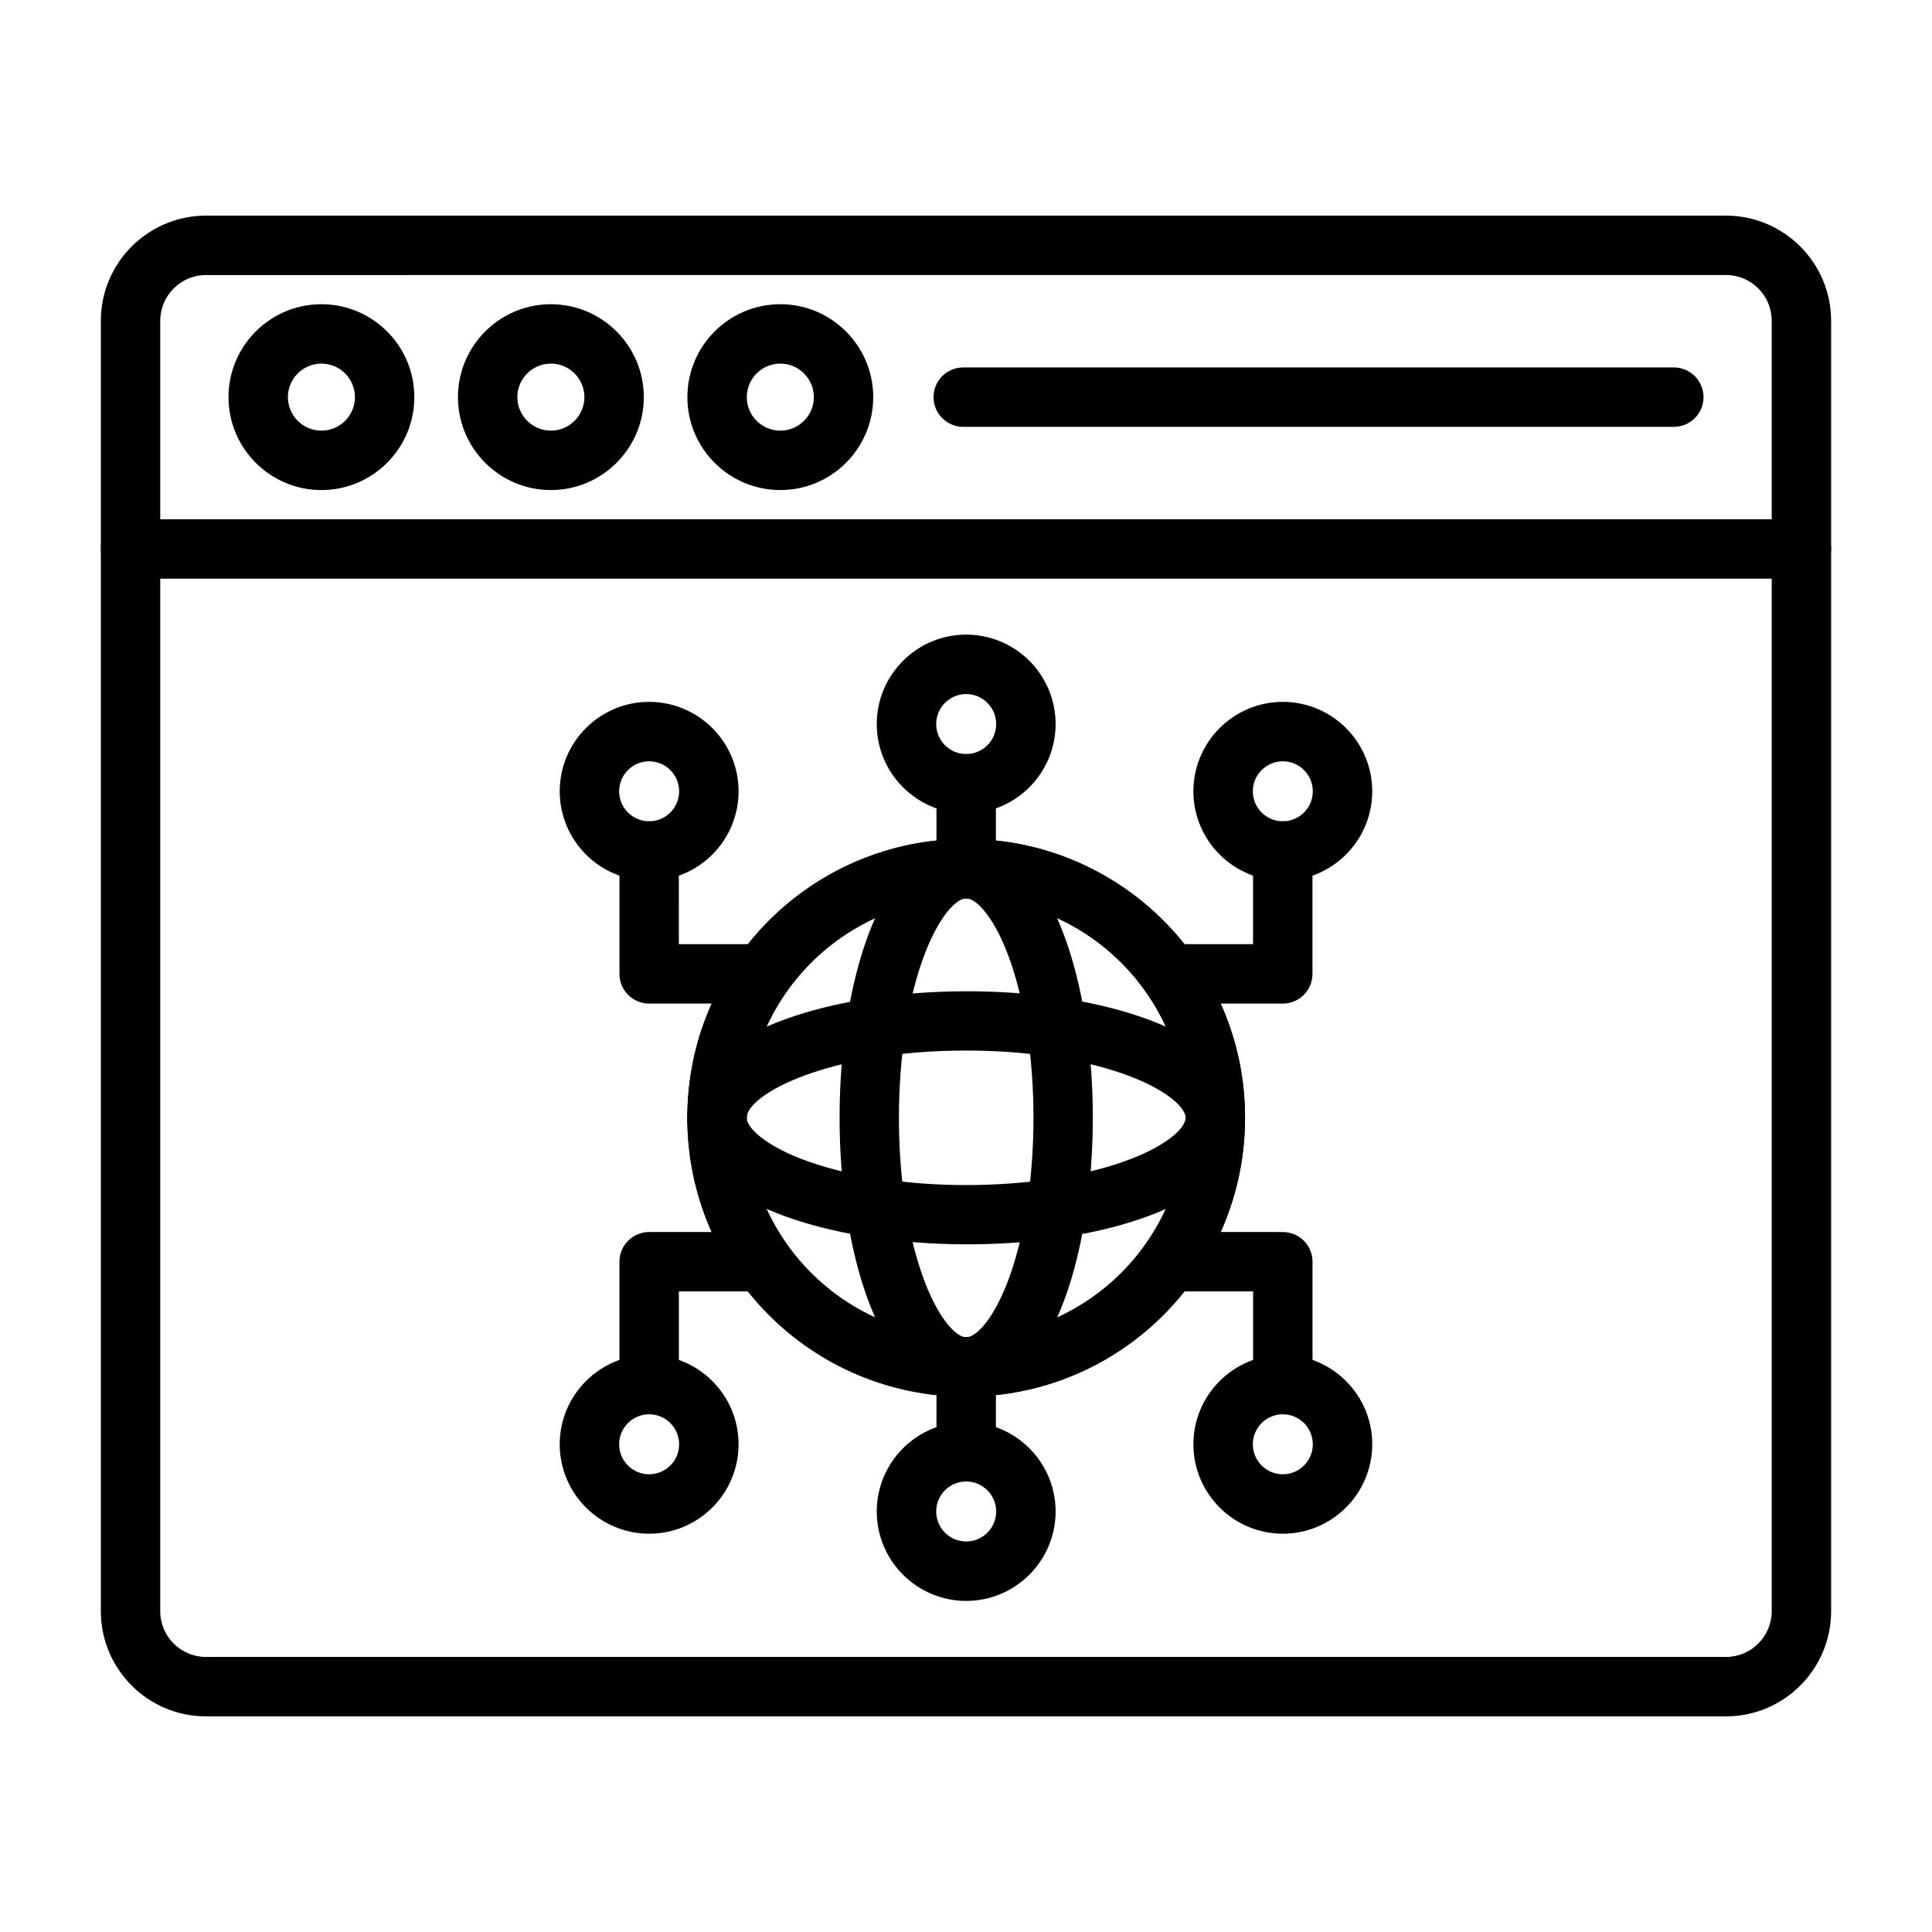 <?xml version="1.0" encoding="UTF-8"?>
<!-- Uploaded to: ICON Repo, www.svgrepo.com, Generator: ICON Repo Mixer Tools -->
<svg fill="#000000" width="800px" height="800px" version="1.1" viewBox="144 144 512 512" xmlns="http://www.w3.org/2000/svg">
 <g>
  <path d="m601.41 598.86h-402.82c-15.363 0-27.863-12.5-27.863-27.863v-341.99c0-15.363 12.5-27.863 27.863-27.863h402.81c15.363 0 27.863 12.5 27.863 27.863v341.97c0.004 15.379-12.496 27.879-27.859 27.879zm-402.82-381.97c-6.688 0-12.125 5.438-12.125 12.125v341.97c0 6.688 5.438 12.125 12.125 12.125h402.81c6.688 0 12.125-5.438 12.125-12.125v-341.98c0-6.688-5.438-12.125-12.125-12.125z"/>
  <path d="m621.4 297.35h-442.8c-4.344 0-7.871-3.523-7.871-7.871 0-4.344 3.523-7.871 7.871-7.871h442.8c4.344 0 7.871 3.523 7.871 7.871 0 4.344-3.527 7.871-7.871 7.871z"/>
  <path d="m229.18 273.87c-13.582 0-24.625-11.043-24.625-24.625 0-13.582 11.043-24.625 24.625-24.625s24.625 11.043 24.625 24.625c-0.004 13.582-11.047 24.625-24.625 24.625zm0-33.512c-4.891 0-8.883 3.981-8.883 8.883 0 4.891 3.981 8.883 8.883 8.883 4.891 0 8.883-3.981 8.883-8.883 0-4.902-3.981-8.883-8.883-8.883z"/>
  <path d="m289.99 273.87c-13.582 0-24.625-11.043-24.625-24.625 0-13.582 11.043-24.625 24.625-24.625s24.625 11.043 24.625 24.625c0 13.582-11.059 24.625-24.625 24.625zm0-33.512c-4.891 0-8.883 3.981-8.883 8.883 0 4.891 3.981 8.883 8.883 8.883 4.891 0 8.883-3.981 8.883-8.883-0.012-4.902-3.992-8.883-8.883-8.883z"/>
  <path d="m350.79 273.87c-13.582 0-24.625-11.043-24.625-24.625 0-13.582 11.043-24.625 24.625-24.625 13.582 0 24.625 11.043 24.625 24.625 0 13.582-11.047 24.625-24.625 24.625zm0-33.512c-4.891 0-8.883 3.981-8.883 8.883 0 4.891 3.981 8.883 8.883 8.883 4.891 0 8.883-3.981 8.883-8.883 0-4.902-3.992-8.883-8.883-8.883z"/>
  <path d="m587.57 257.12h-188.3c-4.344 0-7.871-3.523-7.871-7.871 0-4.344 3.523-7.871 7.871-7.871h188.31c4.344 0 7.871 3.523 7.871 7.871 0 4.344-3.527 7.871-7.883 7.871z"/>
  <path d="m483.96 377.4c-13.059 0-23.699-10.629-23.699-23.699 0-13.059 10.629-23.699 23.699-23.699 13.059 0 23.699 10.629 23.699 23.699-0.008 13.074-10.637 23.699-23.699 23.699zm0-31.648c-4.383 0-7.949 3.562-7.949 7.949 0 4.383 3.562 7.949 7.949 7.949 4.383 0 7.949-3.562 7.949-7.949 0-4.383-3.562-7.949-7.949-7.949z"/>
  <path d="m483.96 409.96h-30.012c-4.344 0-7.871-3.523-7.871-7.871 0-4.344 3.523-7.871 7.871-7.871h22.129v-24.691c0-4.344 3.523-7.871 7.871-7.871 4.344 0 7.871 3.523 7.871 7.871v32.559c0.012 4.352-3.512 7.875-7.859 7.875z"/>
  <path d="m316.03 377.4c-13.059 0-23.699-10.629-23.699-23.699 0-13.059 10.629-23.699 23.699-23.699 13.059 0 23.699 10.629 23.699 23.699 0 13.074-10.625 23.699-23.699 23.699zm0-31.648c-4.383 0-7.949 3.562-7.949 7.949 0 4.383 3.562 7.949 7.949 7.949 4.383 0 7.949-3.562 7.949-7.949-0.004-4.383-3.566-7.949-7.949-7.949z"/>
  <path d="m346.04 409.96h-30.008c-4.344 0-7.871-3.523-7.871-7.871v-32.559c0-4.344 3.523-7.871 7.871-7.871 4.344 0 7.871 3.523 7.871 7.871l-0.004 24.68h22.129c4.344 0 7.871 3.523 7.871 7.871 0.012 4.356-3.512 7.879-7.859 7.879z"/>
  <path d="m483.96 550.45c-13.059 0-23.699-10.629-23.699-23.699 0-13.059 10.629-23.699 23.699-23.699 13.059 0 23.699 10.629 23.699 23.699-0.008 13.07-10.637 23.699-23.699 23.699zm0-31.648c-4.383 0-7.949 3.562-7.949 7.949 0 4.383 3.562 7.949 7.949 7.949 4.383 0 7.949-3.562 7.949-7.949 0-4.387-3.562-7.949-7.949-7.949z"/>
  <path d="m483.96 518.8c-4.344 0-7.871-3.523-7.871-7.871v-24.691h-22.129c-4.344 0-7.871-3.523-7.871-7.871 0-4.344 3.523-7.871 7.871-7.871l30 0.004c4.344 0 7.871 3.523 7.871 7.871v32.559c0 4.344-3.523 7.871-7.871 7.871z"/>
  <path d="m316.03 550.45c-13.059 0-23.699-10.629-23.699-23.699 0-13.059 10.629-23.699 23.699-23.699 13.059 0 23.699 10.629 23.699 23.699 0 13.07-10.625 23.699-23.699 23.699zm0-31.648c-4.383 0-7.949 3.562-7.949 7.949 0 4.383 3.562 7.949 7.949 7.949 4.383 0 7.949-3.562 7.949-7.949-0.004-4.387-3.566-7.949-7.949-7.949z"/>
  <path d="m316.03 518.8c-4.344 0-7.871-3.523-7.871-7.871v-32.559c0-4.344 3.523-7.871 7.871-7.871h30.012c4.344 0 7.871 3.523 7.871 7.871 0 4.344-3.523 7.871-7.871 7.871h-22.129v24.691c-0.016 4.34-3.539 7.867-7.883 7.867z"/>
  <path d="m400.05 359.58c-13.059 0-23.699-10.629-23.699-23.699 0-13.059 10.629-23.699 23.699-23.699 13.059 0 23.699 10.629 23.699 23.699-0.012 13.07-10.641 23.699-23.699 23.699zm0-31.648c-4.383 0-7.949 3.562-7.949 7.949 0 4.383 3.562 7.949 7.949 7.949 4.383 0 7.949-3.562 7.949-7.949 0-4.371-3.566-7.949-7.949-7.949z"/>
  <path d="m400.05 382.07c-4.344 0-7.871-3.523-7.871-7.871v-22.492c0-4.344 3.523-7.871 7.871-7.871 4.344 0 7.871 3.523 7.871 7.871v22.492c0 4.344-3.527 7.871-7.871 7.871z"/>
  <path d="m400.05 568.26c-13.059 0-23.699-10.629-23.699-23.699 0-13.059 10.629-23.699 23.699-23.699 13.059 0 23.699 10.629 23.699 23.699-0.012 13.07-10.641 23.699-23.699 23.699zm0-31.652c-4.383 0-7.949 3.562-7.949 7.949 0 4.383 3.562 7.949 7.949 7.949 4.383 0 7.949-3.562 7.949-7.949 0-4.371-3.566-7.949-7.949-7.949z"/>
  <path d="m400.05 536.61c-4.344 0-7.871-3.523-7.871-7.871v-22.492c0-4.344 3.523-7.871 7.871-7.871 4.344 0 7.871 3.523 7.871 7.871v22.492c0 4.359-3.527 7.871-7.871 7.871z"/>
  <path d="m400.05 514.13c-40.832 0-73.898-33.039-73.898-73.898 0-40.832 33.039-73.898 73.898-73.898 40.832 0 73.898 33.039 73.898 73.898 0 40.766-32.988 73.898-73.898 73.898zm0-132.06c-32.066 0-58.16 26.094-58.16 58.16s26.094 58.16 58.16 58.16c32.066 0 58.16-26.094 58.16-58.16s-26.094-58.16-58.16-58.16z"/>
  <path d="m326.15 440.23c0-37.918 108.98-44.383 140.07-15.793 10.289 9.469 10.316 22.09 0 31.586-31.105 28.602-140.07 22.098-140.07-15.793zm73.898-17.824c-36.398 0-58.16 11.59-58.16 17.82 0 2.535 4.488 7 14.32 10.836 23.844 9.273 63.531 9.379 87.676 0 9.836-3.824 14.32-8.301 14.32-10.836 0-2.535-4.488-7-14.32-10.836-11.59-4.5-27.148-6.984-43.836-6.984z"/>
  <path d="m384.26 506.41c-23.637-25.703-23.715-106.56 0-132.35 11.953-12.98 30.555-11.082 41.289 16.625 13.555 34.809 9.82 94.492-9.703 115.72-9.473 10.289-22.09 10.316-31.586 0zm15.793-124.33c-2.535 0-7 4.488-10.836 14.32-9.273 23.844-9.379 63.531 0 87.676 3.824 9.836 8.301 14.32 10.836 14.32 2.535 0 7-4.488 10.836-14.32 9.273-23.844 9.379-63.531 0-87.676-3.836-9.848-8.301-14.32-10.836-14.32z"/>
  <path d="m400.05 514.13c-40.832 0-73.898-33.039-73.898-73.898 0-40.832 33.039-73.898 73.898-73.898 40.832 0 73.898 33.039 73.898 73.898 0 40.766-32.988 73.898-73.898 73.898zm0-132.06c-32.066 0-58.16 26.094-58.16 58.16s26.094 58.16 58.16 58.16c32.066 0 58.16-26.094 58.16-58.16s-26.094-58.16-58.16-58.16z"/>
 </g>
</svg>